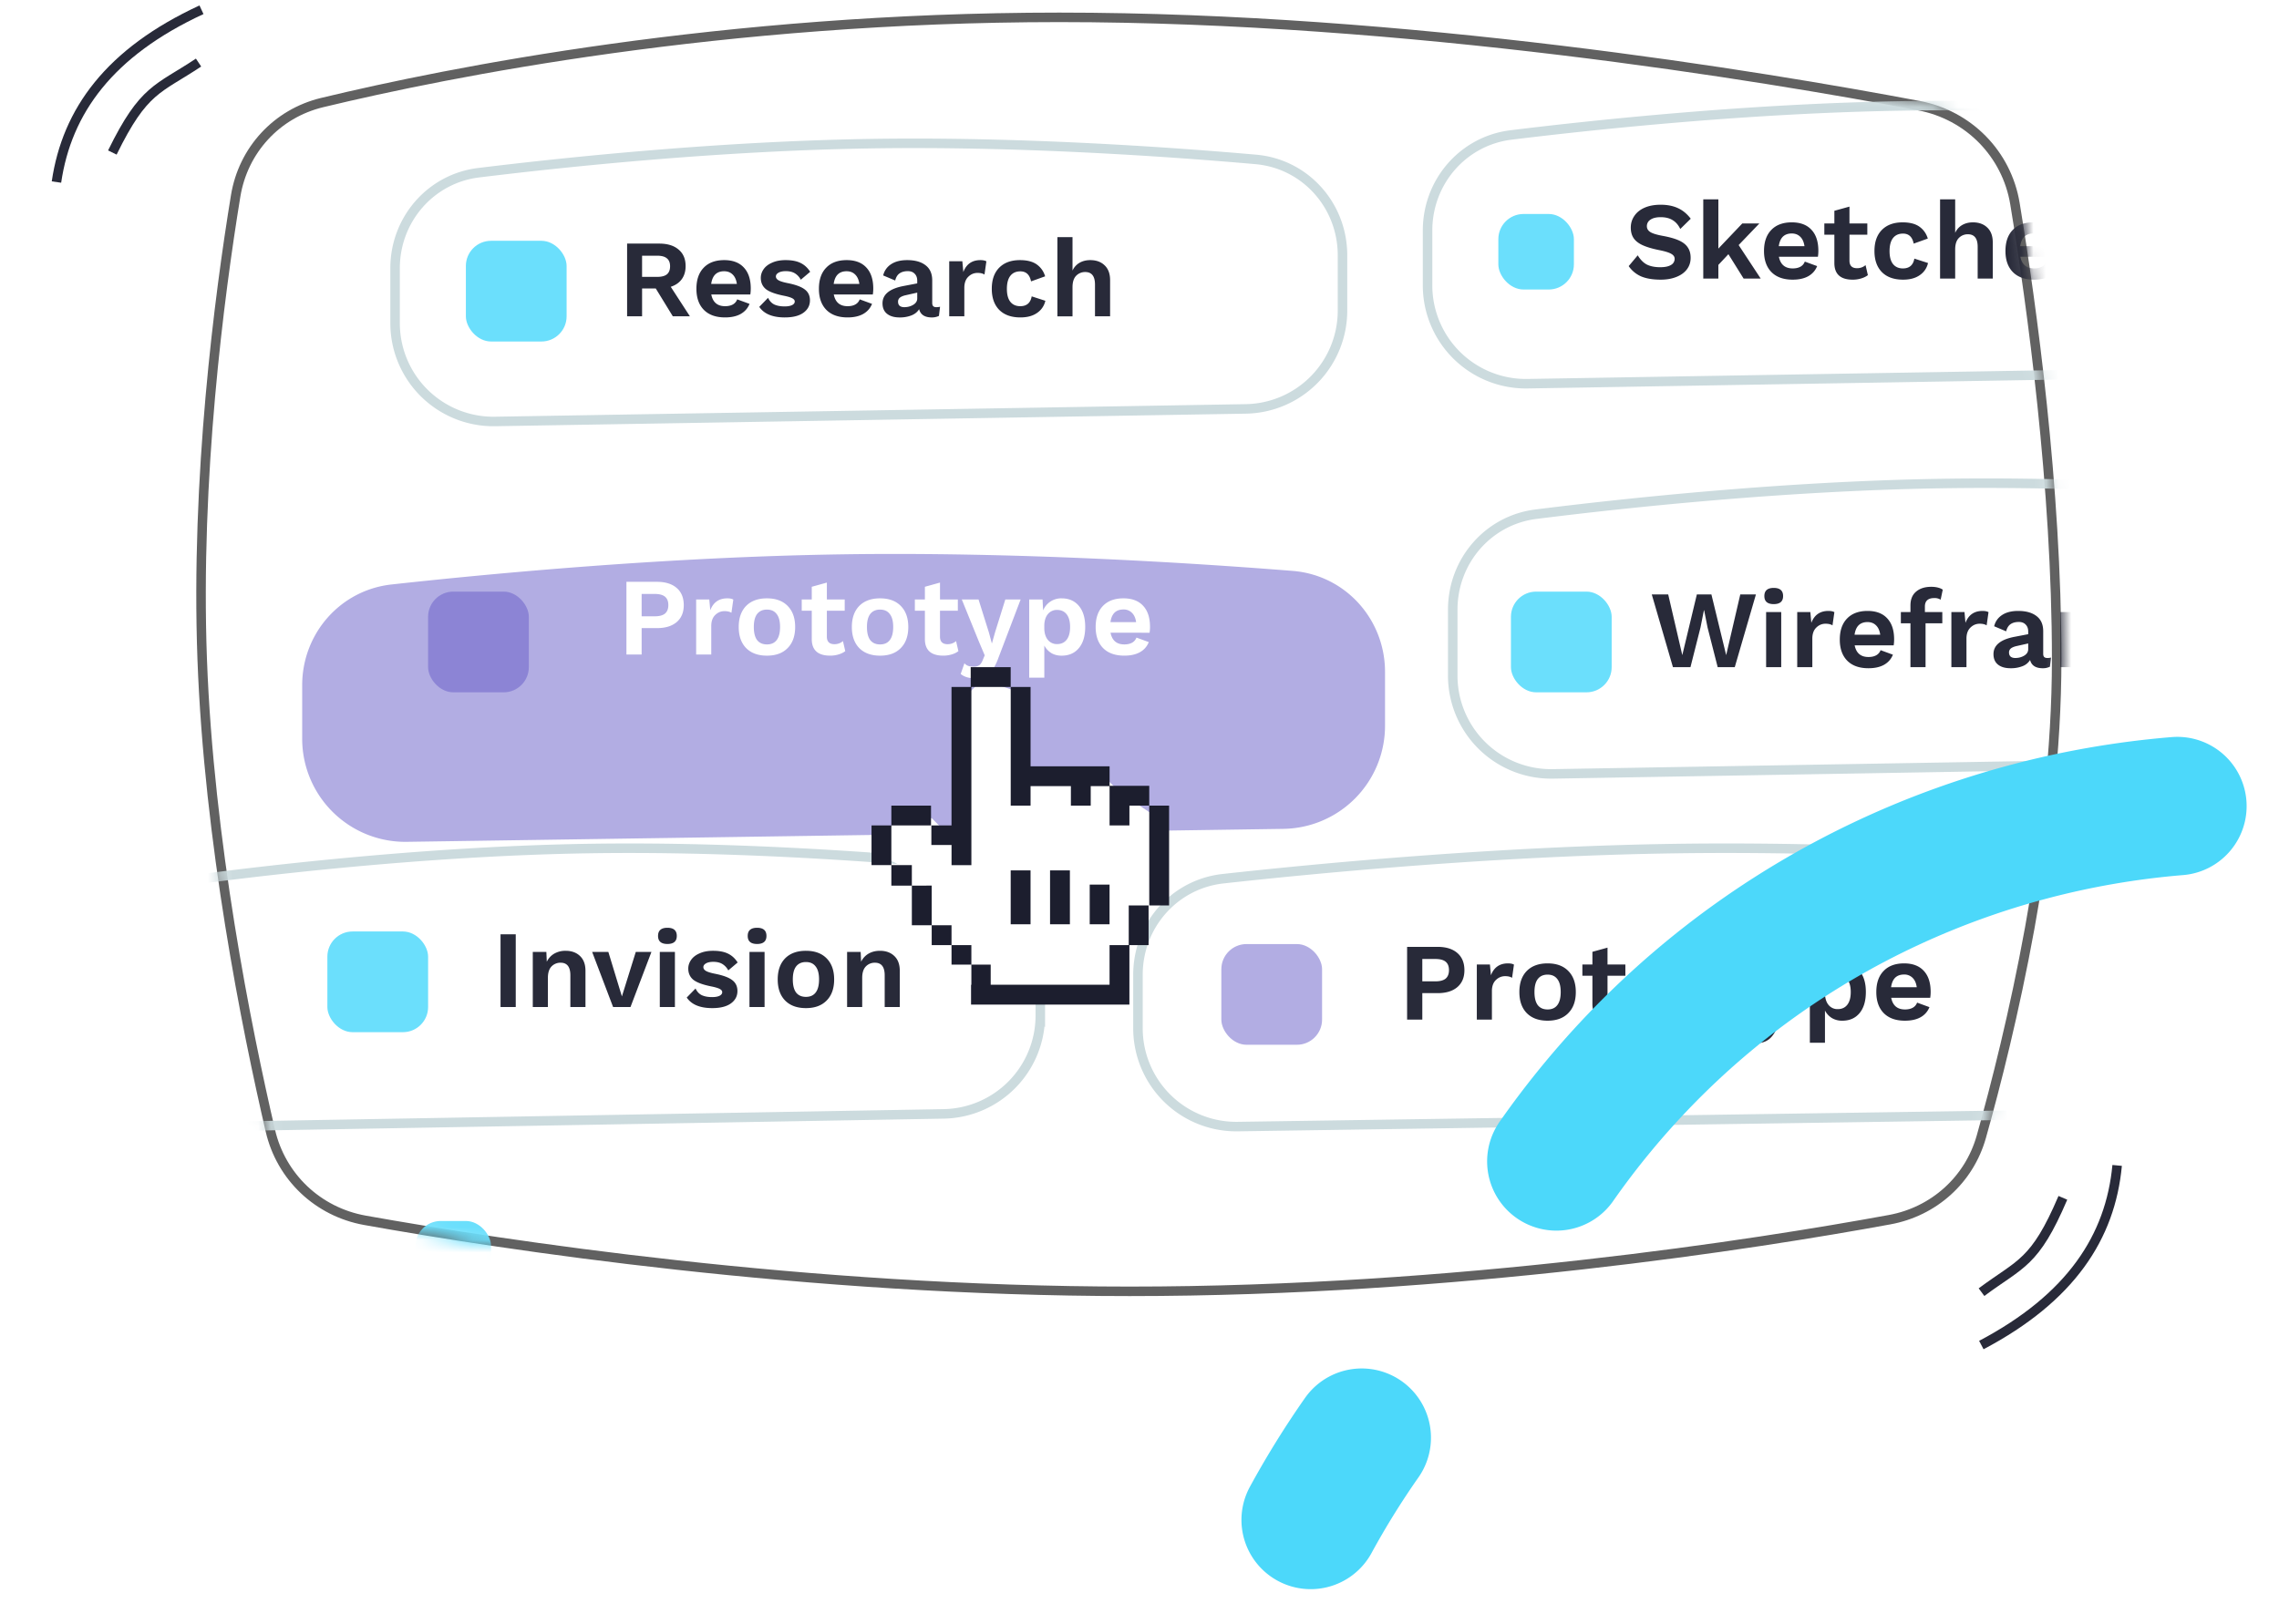 <svg width="181" height="129" fill="none" xmlns="http://www.w3.org/2000/svg"><path d="M16.002.775C8.706 4.15 5.312 8.81 4.484 14.462m4.439-2.345c2.501-5.11 3.616-4.996 6.846-7.146m141.59 101.885c7.109-3.751 10.255-8.582 10.786-14.27m-4.31 2.574c-2.231 5.233-3.35 5.178-6.462 7.494" stroke="#282A39" stroke-width=".755"/><path d="M18.716 15.567c.598-3.655 3.269-6.551 6.866-7.418 10.055-2.423 31.822-6.771 58.551-6.771 27.642 0 55.752 4.65 68.263 7.015 3.949.747 6.982 3.829 7.634 7.791 1.341 8.142 3.313 22.45 3.313 36.2 0 14.434-3.71 29.836-5.984 37.921-.965 3.427-3.771 5.946-7.278 6.59-10.618 1.949-34.401 5.693-60.358 5.693-25.73 0-49.75-3.679-60.734-5.641-3.727-.666-6.66-3.433-7.516-7.118-1.884-8.104-4.88-22.972-5.414-37.459-.531-14.419 1.363-28.89 2.657-36.803z" fill="#fff" stroke="#616161" stroke-width=".755"/><mask id="a" maskUnits="userSpaceOnUse" x="15" y="1" width="149" height="102"><path d="M18.716 15.567c.598-3.655 3.269-6.551 6.866-7.418 10.055-2.423 31.822-6.771 58.551-6.771 27.642 0 55.752 4.65 68.263 7.015 3.949.747 6.982 3.829 7.634 7.791 1.341 8.142 3.313 22.45 3.313 36.2 0 14.434-3.71 29.836-5.984 37.921-.965 3.427-3.771 5.946-7.278 6.59-10.618 1.949-34.401 5.693-60.358 5.693-25.73 0-49.75-3.679-60.734-5.641-3.727-.666-6.66-3.433-7.516-7.118-1.884-8.104-4.88-22.972-5.414-37.459-.531-14.419 1.363-28.89 2.657-36.803z" fill="#fff" stroke="#fff" stroke-width=".755"/></mask><g mask="url(#a)"><rect x="33" y="97" width="6" height="6" rx="2" fill="#6BDFFC"/><path d="M31.378 21.31c0-3.857 2.812-7.12 6.63-7.588 7.228-.885 19.114-2.108 30.943-2.306 11.703-.196 23.506.609 30.787 1.249 3.931.345 6.884 3.658 6.884 7.616v4.393a7.812 7.812 0 01-7.681 7.811l-59.62.998a7.812 7.812 0 01-7.943-7.811V21.31zm82-3c0-3.857 2.812-7.12 6.63-7.588 7.228-.885 19.114-2.108 30.943-2.306 11.703-.196 23.506.609 30.787 1.249 3.931.345 6.884 3.658 6.884 7.616v4.393a7.812 7.812 0 01-7.681 7.811l-59.62.998a7.812 7.812 0 01-7.943-7.811V18.31z" stroke="#CCDBDE" stroke-width=".755"/><g filter="url(#filter0_d)"><path fill-rule="evenodd" clip-rule="evenodd" d="M24 49.435c0-4.096 3.02-7.553 7.093-8.002 8.091-.89 22-2.19 35.844-2.395 13.73-.203 27.576.668 35.732 1.317 4.177.333 7.331 3.837 7.331 8.027v4.276a8.19 8.19 0 01-8.069 8.19l-69.62 1.03A8.19 8.19 0 0124 53.687v-4.253z" fill="#B2ADE3"/></g><path d="M10.378 77.266c0-3.839 2.784-7.09 6.58-7.573 6.963-.883 18.257-2.081 29.495-2.277 11.11-.194 22.314.59 29.325 1.226 3.914.356 6.844 3.66 6.844 7.603v4.434a7.812 7.812 0 01-7.676 7.812l-56.62.986a7.812 7.812 0 01-7.948-7.811v-4.4z" stroke="#CCDBDE" stroke-width=".755"/><path d="M52.08 22.915h-1.085v2.215h-1.19v-5.778h2.547c.66 0 1.173.158 1.54.473.374.31.56.747.56 1.313 0 .414-.102.762-.306 1.042-.204.28-.496.481-.875.604l1.523 2.346h-1.357l-1.357-2.215zm-1.085-.919h1.199c.35 0 .607-.067.77-.201.17-.14.254-.353.254-.64 0-.285-.084-.495-.254-.63-.163-.14-.42-.21-.77-.21h-1.2v1.681zm8.63.928a3.1 3.1 0 01-.034.473h-3.1c.123.618.488.928 1.095.928.251 0 .458-.047.622-.14a.747.747 0 00.341-.403l.98.359c-.14.35-.376.618-.709.805-.326.181-.738.271-1.234.271-.724 0-1.284-.198-1.68-.595-.398-.402-.596-.963-.596-1.68 0-.718.193-1.276.578-1.673.385-.402.928-.604 1.628-.604.677 0 1.197.196 1.558.587.368.39.552.948.552 1.672zm-2.118-1.375c-.291 0-.525.085-.7.254-.17.17-.277.42-.324.753h2.04c-.047-.327-.158-.575-.333-.744-.175-.175-.402-.263-.683-.263zm4.824 3.669c-.974 0-1.651-.28-2.03-.84l.7-.719c.116.251.283.43.498.534.222.1.494.15.815.15.257 0 .455-.036.595-.106.14-.07.21-.166.21-.289 0-.099-.067-.184-.201-.254-.129-.07-.353-.137-.674-.201-.672-.134-1.144-.31-1.419-.525-.268-.222-.402-.52-.402-.893 0-.245.076-.476.227-.692.152-.216.377-.388.675-.516.297-.134.653-.202 1.067-.202.49 0 .888.076 1.191.228.303.146.557.38.762.7l-.745.63a1.294 1.294 0 00-.48-.516c-.188-.11-.424-.166-.71-.166-.24 0-.432.04-.578.122-.14.082-.21.181-.21.298 0 .123.07.225.21.306.14.082.388.158.744.228.636.128 1.086.298 1.349.508.268.204.402.49.402.858 0 .408-.175.738-.525.989-.344.245-.835.367-1.47.367zm7.024-2.294a3.1 3.1 0 01-.035.473h-3.1c.123.618.488.928 1.095.928.25 0 .458-.047.621-.14a.747.747 0 00.342-.403l.98.359c-.14.35-.376.618-.709.805-.327.181-.738.271-1.234.271-.724 0-1.284-.198-1.68-.595-.398-.402-.596-.963-.596-1.68 0-.718.192-1.276.578-1.673.385-.402.928-.604 1.628-.604.677 0 1.196.196 1.558.587.368.39.552.948.552 1.672zm-2.119-1.375c-.292 0-.525.085-.7.254-.17.17-.277.42-.324.753h2.04c-.047-.327-.158-.575-.333-.744-.175-.175-.403-.263-.683-.263zm7.126 2.854c.123 0 .222-.011.298-.035l-.088.727a1.257 1.257 0 01-.569.123c-.56 0-.895-.22-1.006-.657-.129.216-.327.38-.596.49a2.49 2.49 0 01-.954.167c-.426 0-.758-.097-.998-.29-.24-.192-.359-.47-.359-.831 0-.712.57-1.173 1.707-1.383l1.05-.201v-.21c0-.234-.066-.418-.2-.552-.129-.14-.31-.21-.543-.21-.269 0-.488.058-.657.175-.17.117-.286.306-.35.569l-.954-.403a1.45 1.45 0 01.63-.893c.327-.216.753-.324 1.278-.324.625 0 1.112.137 1.462.412.35.268.525.668.525 1.2v1.794c0 .116.027.201.08.254.052.052.133.078.244.078zm-2.538 0c.256 0 .49-.06.7-.183.216-.129.324-.301.324-.517v-.455l-.937.21c-.198.047-.347.11-.446.193a.394.394 0 00-.14.323c0 .14.043.248.13.324.088.07.211.105.369.105zm6.042-3.738c.204 0 .362.033.473.097l-.15 1.05c-.133-.087-.317-.131-.55-.131-.287 0-.535.105-.745.315-.204.204-.306.493-.306.867v2.267h-1.2v-4.377h1.042l.079.858c.24-.63.692-.946 1.357-.946zm3.135 0c.578 0 1.027.117 1.348.35.321.234.54.546.657.937l-1.12.403c-.106-.531-.389-.797-.85-.797-.344 0-.61.12-.797.36-.18.233-.271.577-.271 1.032 0 .455.093.8.28 1.033.187.228.447.342.78.342.513 0 .816-.26.91-.78l1.085.35a1.568 1.568 0 01-.656.964c-.339.239-.78.358-1.322.358-.724 0-1.284-.198-1.681-.595-.397-.402-.595-.963-.595-1.68 0-.718.195-1.276.586-1.673.397-.402.945-.604 1.646-.604zm5.588 0c.473 0 .852.137 1.138.412.292.274.438.668.438 1.182v2.871h-1.2v-2.521c0-.666-.26-.998-.779-.998a.98.98 0 00-.718.297c-.192.199-.288.502-.288.91v2.312h-1.2v-6.294h1.2v2.661a1.36 1.36 0 01.56-.622c.245-.14.528-.21.849-.21zm45.293-4.4c.537 0 .998.09 1.383.271.385.175.724.455 1.015.84l-.831.815c-.152-.316-.353-.549-.604-.7-.251-.158-.569-.237-.955-.237-.35 0-.621.067-.814.201a.599.599 0 00-.28.517c0 .198.096.356.289.473.193.116.54.218 1.042.306.525.1.942.222 1.252.368.309.146.534.33.674.551.146.216.219.487.219.814 0 .356-.103.665-.307.928-.198.257-.478.455-.84.595-.356.14-.765.21-1.226.21-.636 0-1.158-.087-1.567-.262a2.334 2.334 0 01-.98-.814l.718-.858c.215.356.464.604.744.744.28.134.627.201 1.041.201.374 0 .657-.058.85-.175a.55.55 0 00.297-.499c0-.157-.093-.289-.28-.394-.181-.105-.508-.204-.98-.297-.543-.111-.978-.242-1.305-.394-.321-.152-.554-.339-.7-.56-.146-.222-.219-.497-.219-.823 0-.345.093-.654.28-.928.187-.28.458-.5.814-.657.362-.158.785-.236 1.27-.236zm5.389 3.93l-.797.85v1.085h-1.199v-6.294h1.199v3.913l1.9-1.996h1.356l-1.645 1.716 1.751 2.661h-1.357l-1.208-1.935zm7.144-.271c0 .163-.011.32-.035.473h-3.099c.123.618.488.928 1.095.928.251 0 .458-.047.621-.14a.75.75 0 00.342-.403l.98.359c-.14.35-.376.618-.709.805-.327.181-.738.271-1.234.271-.724 0-1.284-.198-1.681-.595-.397-.402-.596-.963-.596-1.68 0-.718.193-1.276.578-1.673.385-.402.928-.604 1.629-.604.677 0 1.196.196 1.558.587.367.39.551.948.551 1.672zm-2.118-1.375c-.292 0-.525.085-.701.254-.169.17-.277.42-.323.753h2.039c-.046-.327-.157-.575-.332-.744-.175-.175-.403-.263-.683-.263zm6.051 3.31c-.14.11-.318.198-.534.262a2.27 2.27 0 01-.665.097c-.975 0-1.462-.441-1.462-1.322v-2.25h-.797v-.893h.797v-1.007l1.199-.332v1.339h1.418v.893h-1.418v2.057c0 .403.201.604.604.604.257 0 .482-.082.674-.245l.184.797zm2.755-4.194c.578 0 1.027.117 1.348.35.321.234.54.546.657.937l-1.121.403c-.105-.531-.388-.797-.849-.797-.344 0-.61.12-.797.36-.18.233-.271.577-.271 1.032 0 .455.093.8.28 1.033.187.228.447.342.779.342.514 0 .817-.26.911-.78l1.085.35a1.567 1.567 0 01-.656.964c-.339.239-.779.358-1.322.358-.724 0-1.284-.198-1.681-.595-.397-.402-.595-.963-.595-1.68 0-.718.195-1.276.586-1.673.397-.402.946-.604 1.646-.604zm5.588 0c.473 0 .852.137 1.138.412.292.274.438.668.438 1.182v2.871h-1.199v-2.521c0-.666-.26-.998-.779-.998a.978.978 0 00-.718.297c-.193.199-.289.502-.289.91v2.312h-1.2v-6.294h1.2v2.661a1.36 1.36 0 01.56-.622c.245-.14.528-.21.849-.21zm6.9 2.259c0 .163-.012.32-.035.473h-3.099c.122.618.487.928 1.094.928.251 0 .458-.047.622-.14a.748.748 0 00.341-.403l.98.359c-.14.35-.376.618-.709.805-.326.181-.738.271-1.234.271-.724 0-1.284-.198-1.681-.595-.397-.402-.595-.963-.595-1.68 0-.718.193-1.276.578-1.673.385-.402.928-.604 1.628-.604.677 0 1.196.196 1.558.587.368.39.552.948.552 1.672zm-2.119-1.375c-.292 0-.525.085-.7.254-.169.17-.277.42-.324.753h2.04c-.047-.327-.158-.575-.333-.744-.175-.175-.403-.263-.683-.263zm4.824 3.669c-.975 0-1.652-.28-2.031-.84l.7-.719c.117.251.283.43.499.534.222.1.494.15.815.15.256 0 .455-.036.595-.106.14-.07.21-.166.21-.289 0-.099-.067-.184-.201-.254-.129-.07-.353-.137-.674-.201-.672-.134-1.144-.31-1.419-.525-.268-.222-.402-.52-.402-.893 0-.245.076-.476.227-.692.152-.216.377-.388.674-.516.298-.134.654-.202 1.068-.202.491 0 .887.076 1.191.228.303.146.557.38.762.7l-.745.63a1.289 1.289 0 00-.481-.516c-.187-.11-.423-.166-.709-.166-.239 0-.432.04-.578.122-.14.082-.21.181-.21.298 0 .123.07.225.21.306.14.082.388.158.744.228.636.128 1.086.298 1.348.508.269.204.403.49.403.858 0 .408-.175.738-.525.989-.345.245-.835.367-1.471.367z" fill="#282A39"/><path d="M90.378 77.436c0-3.91 2.88-7.2 6.756-7.628 8.086-.89 21.982-2.188 35.809-2.392 13.712-.203 27.545.667 35.696 1.316 3.975.316 6.983 3.651 6.983 7.65v4.276a7.812 7.812 0 01-7.696 7.812l-69.62 1.03a7.812 7.812 0 01-7.928-7.812v-4.252z" stroke="#CCDBDE" stroke-width=".755"/><path d="M114.178 75.222c.671 0 1.193.164 1.567.49.373.322.56.777.56 1.366 0 .572-.187 1.019-.56 1.34-.374.32-.896.481-1.567.481h-1.217V81h-1.208v-5.778h2.425zm-.184 2.74c.373 0 .648-.073.823-.219.175-.151.262-.376.262-.674 0-.297-.087-.52-.262-.665-.175-.146-.45-.219-.823-.219h-1.033v1.777h1.033zm5.773-1.427c.204 0 .362.032.473.097l-.149 1.05c-.134-.087-.318-.131-.551-.131-.286 0-.534.105-.745.315-.204.204-.306.493-.306.867V81h-1.199v-4.377h1.042l.078.858c.24-.63.692-.946 1.357-.946zm3.144 0c.706 0 1.255.202 1.646.604.397.403.595.96.595 1.672s-.198 1.27-.595 1.672c-.391.403-.94.605-1.646.605s-1.258-.202-1.655-.604c-.391-.403-.586-.96-.586-1.672 0-.713.195-1.27.586-1.673.397-.402.949-.604 1.655-.604zm0 .893c-.339 0-.598.117-.779.35-.175.228-.263.572-.263 1.033 0 .461.088.809.263 1.042.181.228.44.342.779.342.338 0 .595-.114.77-.342.181-.233.272-.58.272-1.041 0-.462-.091-.806-.272-1.034-.175-.233-.432-.35-.77-.35zm6.221 3.3a1.55 1.55 0 01-.534.263 2.27 2.27 0 01-.665.097c-.975 0-1.462-.441-1.462-1.322v-2.25h-.797v-.893h.797v-1.007l1.199-.332v1.339h1.418v.893h-1.418v2.057c0 .403.202.604.604.604.257 0 .482-.082.674-.245l.184.797zm2.764-4.193c.706 0 1.255.202 1.646.604.397.403.595.96.595 1.672s-.198 1.27-.595 1.672c-.391.403-.94.605-1.646.605s-1.258-.202-1.655-.604c-.391-.403-.586-.96-.586-1.672 0-.713.195-1.27.586-1.673.397-.402.949-.604 1.655-.604zm0 .893c-.339 0-.598.117-.779.35-.175.228-.263.572-.263 1.033 0 .461.088.809.263 1.042.181.228.44.342.779.342.338 0 .595-.114.77-.342.181-.233.272-.58.272-1.041 0-.462-.091-.806-.272-1.034-.175-.233-.432-.35-.77-.35zm6.221 3.3a1.55 1.55 0 01-.534.263 2.27 2.27 0 01-.665.097c-.975 0-1.462-.441-1.462-1.322v-2.25h-.797v-.893h.797v-1.007l1.199-.332v1.339h1.418v.893h-1.418v2.057c0 .403.202.604.604.604.257 0 .482-.082.674-.245l.184.797zm3.175.543c-.216.596-.466 1.013-.752 1.252-.281.24-.657.36-1.13.36-.472 0-.843-.115-1.112-.342l.298-.85a.69.69 0 00.307.21c.116.041.259.062.428.062a.763.763 0 00.438-.114c.111-.076.204-.213.28-.411l.158-.377-.482-1.138-1.339-3.3h1.331l.823 2.626.236.876.263-.928.805-2.574h1.217l-1.769 4.648zm5.022-4.736c.584 0 1.042.202 1.375.604.332.397.499.952.499 1.664 0 .718-.167 1.278-.499 1.68-.333.403-.791.605-1.375.605a1.57 1.57 0 01-.823-.21 1.55 1.55 0 01-.551-.596v2.556h-1.2v-6.215h1.06l.043.867c.129-.292.319-.523.569-.692.257-.175.558-.263.902-.263zm-.359 3.633c.327 0 .581-.116.762-.35.181-.233.271-.569.271-1.007 0-.437-.09-.773-.271-1.006-.181-.234-.435-.35-.762-.35a.902.902 0 00-.709.306c-.181.198-.283.484-.306.858v.385c.023.368.125.654.306.858a.902.902 0 00.709.306zm7.379-1.374c0 .163-.011.32-.035.473H150.2c.123.618.488.928 1.094.928.251 0 .459-.047.622-.14a.747.747 0 00.341-.403l.981.359a1.57 1.57 0 01-.709.805c-.327.181-.738.272-1.235.272-.723 0-1.283-.199-1.68-.596-.397-.402-.596-.963-.596-1.68 0-.718.193-1.276.578-1.673.385-.402.928-.604 1.628-.604.677 0 1.197.196 1.559.587.367.39.551.948.551 1.672zm-2.118-1.374c-.292 0-.526.084-.701.253-.169.17-.277.42-.324.753h2.04c-.047-.327-.157-.575-.332-.744a.926.926 0 00-.683-.263z" fill="#282A39"/><rect opacity=".5" x="97" y="75" width="8" height="8" rx="2" fill="#665CC8"/><path d="M15.316 3.924C8.56 8.28 5.848 13.367 5.816 19.08m3.434-3.258c1.766-5.407 2.885-5.45 5.784-8.028m140.412 97.239c5.738-3.126 5.703-3.709 8.304-7.124m-3.936 7.55c2.277-1.359 3.585-2.114 4.967-4.144" stroke="#282A39" stroke-width=".755"/><path d="M115.378 48.435c0-3.85 2.797-7.108 6.606-7.585 7.397-.926 19.711-2.224 31.965-2.432 12.121-.207 24.345.65 31.801 1.32 3.924.354 6.872 3.664 6.872 7.616v5.267a7.812 7.812 0 01-7.679 7.811l-61.62 1.049a7.812 7.812 0 01-7.945-7.812v-5.234z" stroke="#CCDBDE" stroke-width=".755"/><path d="M134.258 53h-1.392l-1.681-5.778h1.305l1.12 4.824 1.156-4.824h1.155l1.173 4.824 1.121-4.824h1.243L137.777 53h-1.357l-.805-3.151-.271-1.366h-.018l-.271 1.366-.797 3.151zm6.613-5.007c-.496 0-.744-.213-.744-.64 0-.431.248-.647.744-.647s.744.216.744.647c0 .427-.248.64-.744.64zm.595 5.007h-1.199v-4.377h1.199V53zm3.749-4.465c.204 0 .362.033.473.097l-.149 1.05c-.134-.087-.318-.131-.552-.131-.286 0-.534.105-.744.315-.204.204-.306.493-.306.867V53h-1.2v-4.377h1.042l.079.858c.239-.63.692-.946 1.357-.946zm5.218 2.259c0 .163-.011.32-.035.473h-3.099c.123.618.488.928 1.095.928.251 0 .458-.047.621-.14a.749.749 0 00.342-.403l.98.359c-.14.35-.376.618-.709.805-.327.181-.738.271-1.234.271-.724 0-1.284-.198-1.681-.595-.397-.402-.595-.963-.595-1.68 0-.718.192-1.276.577-1.673.385-.402.928-.604 1.629-.604.677 0 1.196.196 1.558.587.367.39.551.948.551 1.672zm-2.118-1.374c-.292 0-.525.084-.701.253-.169.17-.277.42-.323.753h2.039c-.046-.327-.157-.575-.332-.744-.175-.175-.403-.263-.683-.263zm4.562-.797h1.383v.893h-1.331V53h-1.199v-3.484h-.762v-.893h.762v-.525c0-.479.149-.844.446-1.095.298-.256.701-.385 1.208-.385.193 0 .368.02.526.061.163.041.291.097.385.167l-.167.796a.892.892 0 00-.498-.13c-.502 0-.753.224-.753.673v.438zm4.58-.088c.204 0 .362.033.473.097l-.149 1.05c-.134-.087-.318-.131-.552-.131-.286 0-.534.105-.744.315-.204.204-.306.493-.306.867V53h-1.199v-4.377h1.041l.079.858c.239-.63.692-.946 1.357-.946zm5.14 3.738c.122 0 .221-.011.297-.035l-.087.727a1.258 1.258 0 01-.569.122c-.561 0-.896-.218-1.007-.656a1.2 1.2 0 01-.595.49 2.494 2.494 0 01-.955.166c-.426 0-.758-.096-.998-.288-.239-.193-.359-.47-.359-.832 0-.712.57-1.173 1.708-1.383l1.05-.202v-.21c0-.233-.067-.417-.201-.551-.129-.14-.31-.21-.543-.21-.269 0-.487.058-.657.175-.169.117-.286.306-.35.569l-.954-.403c.093-.38.303-.677.63-.893.327-.216.753-.324 1.278-.324.625 0 1.112.138 1.462.412.351.268.526.668.526 1.2v1.794c0 .116.026.201.078.254.053.052.135.078.246.078zm-2.539 0c.257 0 .49-.06.7-.183.216-.129.324-.301.324-.517v-.455l-.937.21c-.198.047-.347.11-.446.192a.395.395 0 00-.14.324c0 .14.044.248.131.324.088.07.21.105.368.105zm9.045-3.738c.449 0 .82.138 1.112.412.297.274.446.668.446 1.182V53h-1.199v-2.635c0-.303-.067-.525-.202-.665-.134-.146-.318-.22-.551-.22a.884.884 0 00-.692.307c-.181.205-.271.49-.271.858V53h-1.199v-2.635c0-.303-.068-.525-.202-.665-.134-.146-.321-.22-.56-.22a.909.909 0 00-.683.307c-.187.199-.28.496-.28.893V53h-1.199v-4.377h1.076l.035.779c.146-.286.345-.502.596-.648.257-.146.543-.219.858-.219.326 0 .615.076.866.228.257.152.444.37.561.657.14-.286.344-.505.612-.657a1.75 1.75 0 01.876-.228zm6.883 2.259c0 .163-.011.32-.035.473h-3.099c.123.618.488.928 1.095.928.251 0 .458-.047.621-.14a.749.749 0 00.342-.403l.98.359c-.14.35-.376.618-.709.805-.327.181-.738.271-1.234.271-.724 0-1.284-.198-1.681-.595-.397-.402-.595-.963-.595-1.68 0-.718.192-1.276.577-1.673.386-.402.928-.604 1.629-.604.677 0 1.196.196 1.558.587.368.39.551.948.551 1.672zm-2.118-1.374c-.292 0-.525.084-.7.253-.17.17-.278.42-.324.753h2.039c-.046-.327-.157-.575-.332-.744-.175-.175-.403-.263-.683-.263zm4.824 3.667c-.975 0-1.652-.28-2.031-.84l.7-.718c.117.251.283.43.499.534.222.1.493.15.814.15.257 0 .455-.036.595-.106.141-.07.211-.166.211-.289 0-.099-.068-.184-.202-.254-.128-.07-.353-.137-.674-.201-.671-.134-1.144-.31-1.418-.525-.269-.222-.403-.52-.403-.893 0-.245.076-.476.228-.692.152-.216.376-.388.674-.516.298-.135.654-.202 1.068-.202.49 0 .887.076 1.191.228.303.146.557.38.761.7l-.744.63a1.296 1.296 0 00-.481-.516c-.187-.11-.424-.166-.71-.166-.239 0-.431.04-.577.122-.14.082-.21.181-.21.298 0 .122.07.225.21.306.14.082.388.158.744.228.636.128 1.085.298 1.348.508.268.204.403.49.403.858 0 .408-.175.738-.526.989-.344.245-.834.367-1.47.367z" fill="#282A39"/><rect x="120" y="47" width="8" height="8" rx="2" fill="#6BDFFC"/></g><path d="M52.178 46.222c.67 0 1.193.164 1.567.49.373.321.56.777.56 1.366 0 .572-.187 1.018-.56 1.34-.374.32-.896.481-1.567.481H50.96V52h-1.208v-5.778h2.425zm-.184 2.74c.373 0 .648-.073.823-.219.175-.151.263-.376.263-.674 0-.297-.088-.52-.263-.665-.175-.146-.45-.219-.823-.219H50.96v1.777h1.033zm5.773-1.427c.204 0 .362.033.473.097l-.149 1.05c-.134-.087-.318-.131-.551-.131-.286 0-.534.105-.745.315-.204.204-.306.493-.306.867V52h-1.2v-4.377h1.042l.08.858c.239-.63.69-.946 1.356-.946zm3.144 0c.706 0 1.255.202 1.646.604.397.403.595.96.595 1.672s-.198 1.27-.595 1.672c-.391.403-.94.605-1.646.605s-1.258-.202-1.655-.605c-.39-.402-.586-.96-.586-1.671 0-.713.195-1.27.586-1.673.397-.402.949-.604 1.655-.604zm0 .893c-.339 0-.598.117-.78.35-.174.228-.262.572-.262 1.034 0 .46.088.808.263 1.041.18.228.44.342.779.342.338 0 .595-.114.77-.342.181-.233.272-.58.272-1.041 0-.462-.09-.806-.272-1.033-.175-.234-.432-.35-.77-.35zm6.221 3.3c-.14.111-.318.199-.534.263a2.27 2.27 0 01-.665.096c-.975 0-1.462-.44-1.462-1.321v-2.25h-.797v-.893h.797v-1.007l1.2-.333v1.34h1.417v.893H65.67v2.057c0 .403.201.604.604.604.257 0 .482-.082.674-.245l.184.797zm2.764-4.193c.706 0 1.255.202 1.646.604.397.403.595.96.595 1.672s-.198 1.27-.595 1.672c-.391.403-.94.605-1.646.605s-1.258-.202-1.655-.605c-.39-.402-.586-.96-.586-1.671 0-.713.195-1.27.586-1.673.397-.402.949-.604 1.655-.604zm0 .893c-.339 0-.598.117-.78.35-.174.228-.262.572-.262 1.034 0 .46.088.808.263 1.041.18.228.44.342.779.342.338 0 .595-.114.77-.342.181-.233.272-.58.272-1.041 0-.462-.09-.806-.272-1.033-.175-.234-.432-.35-.77-.35zm6.221 3.3c-.14.111-.318.199-.534.263a2.27 2.27 0 01-.665.096c-.975 0-1.462-.44-1.462-1.321v-2.25h-.797v-.893h.797v-1.007l1.2-.333v1.34h1.417v.893h-1.418v2.057c0 .403.202.604.604.604.257 0 .482-.082.674-.245l.184.797zm3.175.543c-.216.596-.466 1.013-.752 1.252-.28.24-.657.36-1.13.36-.472 0-.843-.115-1.111-.342l.297-.85a.691.691 0 00.306.21c.117.041.26.062.43.062a.76.76 0 00.437-.114c.111-.076.204-.213.28-.411l.158-.377-.482-1.138-1.339-3.3h1.33l.824 2.626.236.876.263-.928.805-2.574h1.217l-1.769 4.648zm5.022-4.736c.584 0 1.042.202 1.375.604.332.397.499.952.499 1.664 0 .718-.167 1.278-.5 1.68-.332.403-.79.605-1.374.605-.315 0-.59-.07-.823-.21a1.549 1.549 0 01-.551-.596v2.556h-1.2v-6.215h1.06l.044.867c.128-.292.318-.523.569-.692a1.56 1.56 0 01.901-.263zm-.359 3.633c.327 0 .58-.116.762-.35.18-.233.271-.569.271-1.006 0-.438-.09-.774-.271-1.007-.181-.234-.435-.35-.762-.35a.902.902 0 00-.709.306c-.18.198-.283.484-.306.858v.385c.023.368.125.654.306.858a.903.903 0 00.71.306zm7.38-1.374c0 .163-.012.32-.036.473H88.2c.123.618.487.928 1.094.928.251 0 .459-.047.622-.14a.747.747 0 00.341-.403l.98.359c-.14.35-.375.618-.708.805-.327.181-.738.271-1.234.271-.724 0-1.285-.198-1.681-.595-.397-.402-.596-.963-.596-1.68 0-.718.193-1.276.578-1.673.385-.402.928-.604 1.629-.604.676 0 1.196.196 1.558.587.367.39.551.948.551 1.672zm-2.12-1.374c-.291 0-.525.084-.7.253-.169.17-.277.42-.323.753h2.04c-.047-.327-.158-.575-.334-.744a.922.922 0 00-.682-.263zM77 67l-1-11 2-2 3 1v7h7l1 1 3 2v6l-2 3-1 2v3H78v-3h-2s0-2-1-2-2-1-2-1v-2l-1-2-2-1 1-3h3l1 1 2 1z" fill="#fff"/><path fill-rule="evenodd" clip-rule="evenodd" d="M77.094 53v1.576H75.57v11.001h-1.6v1.55h1.602v1.602h1.576V54.576h3.124v9.426h1.576v-1.55h3.203v1.55h1.575v-1.55h1.497v3.125h1.576v-1.575h1.575v7.93h1.576v-7.93h-1.576v-1.575h-3.15v-1.55h-6.276v-6.301H80.27V53h-3.177zm12.551 22.083h-1.523v3.15h-9.44v-1.601h-1.535v-1.55h-1.576v-1.575h-1.575v-3.151H72.42v-1.627h-1.628v-3.152h3.15v-1.575h-3.15v1.575h-1.575v3.152h1.575v1.627h1.628v3.151h1.576v1.576h1.575v1.549h1.576v1.601h-.026v1.576h12.577v-4.726h1.523v-3.151h-1.576v3.15zm-7.798-5.934H80.27v4.28h1.576v-4.28zm1.55 0h1.575v4.28h-1.576v-4.28zm4.725 1.128h-1.576v3.152h1.576v-3.152z" fill="#1C1E2E"/><path d="M40.96 80h-1.207v-5.778h1.208V80zm3.963-4.465c.473 0 .852.138 1.139.412.291.274.437.668.437 1.182V80h-1.2v-2.521c0-.665-.259-.998-.778-.998a.98.98 0 00-.718.297c-.193.199-.289.502-.289.91V80h-1.2v-4.377h1.078l.034.779c.146-.286.348-.502.605-.648a1.77 1.77 0 01.892-.219zm6.815.088L50.075 80h-1.383l-1.664-4.377h1.287l1.077 3.537 1.103-3.537h1.243zm1.269-.63c-.496 0-.744-.213-.744-.64 0-.431.248-.647.744-.647s.744.216.744.647c0 .427-.248.64-.744.64zM53.602 80h-1.2v-4.377h1.2V80zm2.97.088c-.975 0-1.652-.28-2.031-.84l.7-.719c.117.251.283.43.499.534.222.1.493.15.814.15.257 0 .455-.036.595-.106.14-.07.21-.166.21-.289 0-.099-.067-.184-.2-.254-.13-.07-.354-.137-.675-.201-.671-.134-1.144-.31-1.418-.525-.269-.222-.403-.52-.403-.893 0-.245.076-.476.228-.692.151-.216.376-.388.674-.516.297-.134.653-.202 1.068-.202.49 0 .887.076 1.19.228.304.146.558.38.762.7l-.744.63a1.295 1.295 0 00-.482-.516c-.186-.11-.423-.166-.709-.166-.239 0-.432.04-.578.122-.14.082-.21.181-.21.298 0 .123.07.225.21.306.14.082.389.158.745.228.636.128 1.085.298 1.348.508.268.204.403.49.403.858 0 .408-.176.738-.526.989-.344.245-.834.368-1.47.368zm3.556-5.095c-.496 0-.744-.213-.744-.64 0-.431.248-.647.744-.647s.744.216.744.647c0 .427-.248.64-.744.64zM60.723 80h-1.2v-4.377h1.2V80zm3.285-4.465c.706 0 1.255.202 1.646.604.397.403.595.96.595 1.672s-.198 1.27-.595 1.672c-.391.403-.94.605-1.646.605s-1.258-.202-1.654-.604c-.392-.403-.587-.96-.587-1.672 0-.713.195-1.27.586-1.673.397-.402.949-.604 1.655-.604zm0 .893c-.338 0-.598.117-.78.35-.174.228-.262.572-.262 1.033 0 .461.088.809.263 1.042.18.228.44.342.779.342s.595-.114.77-.342c.181-.233.272-.58.272-1.041 0-.462-.09-.806-.272-1.034-.175-.233-.431-.35-.77-.35zm5.879-.893c.472 0 .852.138 1.138.412.291.274.437.668.437 1.182V80h-1.199v-2.521c0-.665-.26-.998-.78-.998a.977.977 0 00-.717.297c-.193.199-.289.502-.289.91V80h-1.2v-4.377h1.078l.035.779c.145-.286.347-.502.604-.648.257-.146.554-.219.893-.219z" fill="#282A39"/><rect opacity=".5" x="34" y="47" width="8" height="8" rx="2" fill="#665CC8"/><rect x="26" y="74" width="8" height="8" rx="2" fill="#6BDFFC"/><rect x="37" y="19.13" width="8" height="8" rx="2" fill="#6BDFFC"/><rect x="119" y="17" width="6" height="6" rx="2" fill="#6BDFFC"/><path d="M104.097 120.748a68.73 68.73 0 014.051-6.532m15.461-21.951a67.01 67.01 0 016.755-8.188c11.498-11.873 26.735-18.733 42.564-20.038" stroke="#4CD8FA" stroke-width="11" stroke-linecap="round" stroke-linejoin="round"/><defs><filter id="filter0_d" x="12" y="32.008" width="110" height="46.87" filterUnits="userSpaceOnUse" color-interpolation-filters="sRGB"><feFlood flood-opacity="0" result="BackgroundImageFix"/><feColorMatrix in="SourceAlpha" values="0 0 0 0 0 0 0 0 0 0 0 0 0 0 0 0 0 0 127 0"/><feOffset dy="5"/><feGaussianBlur stdDeviation="6"/><feColorMatrix values="0 0 0 0 0.32 0 0 0 0 0.61 0 0 0 0 0.683 0 0 0 0.16 0"/><feBlend in2="BackgroundImageFix" result="effect1_dropShadow"/><feBlend in="SourceGraphic" in2="effect1_dropShadow" result="shape"/></filter></defs></svg>